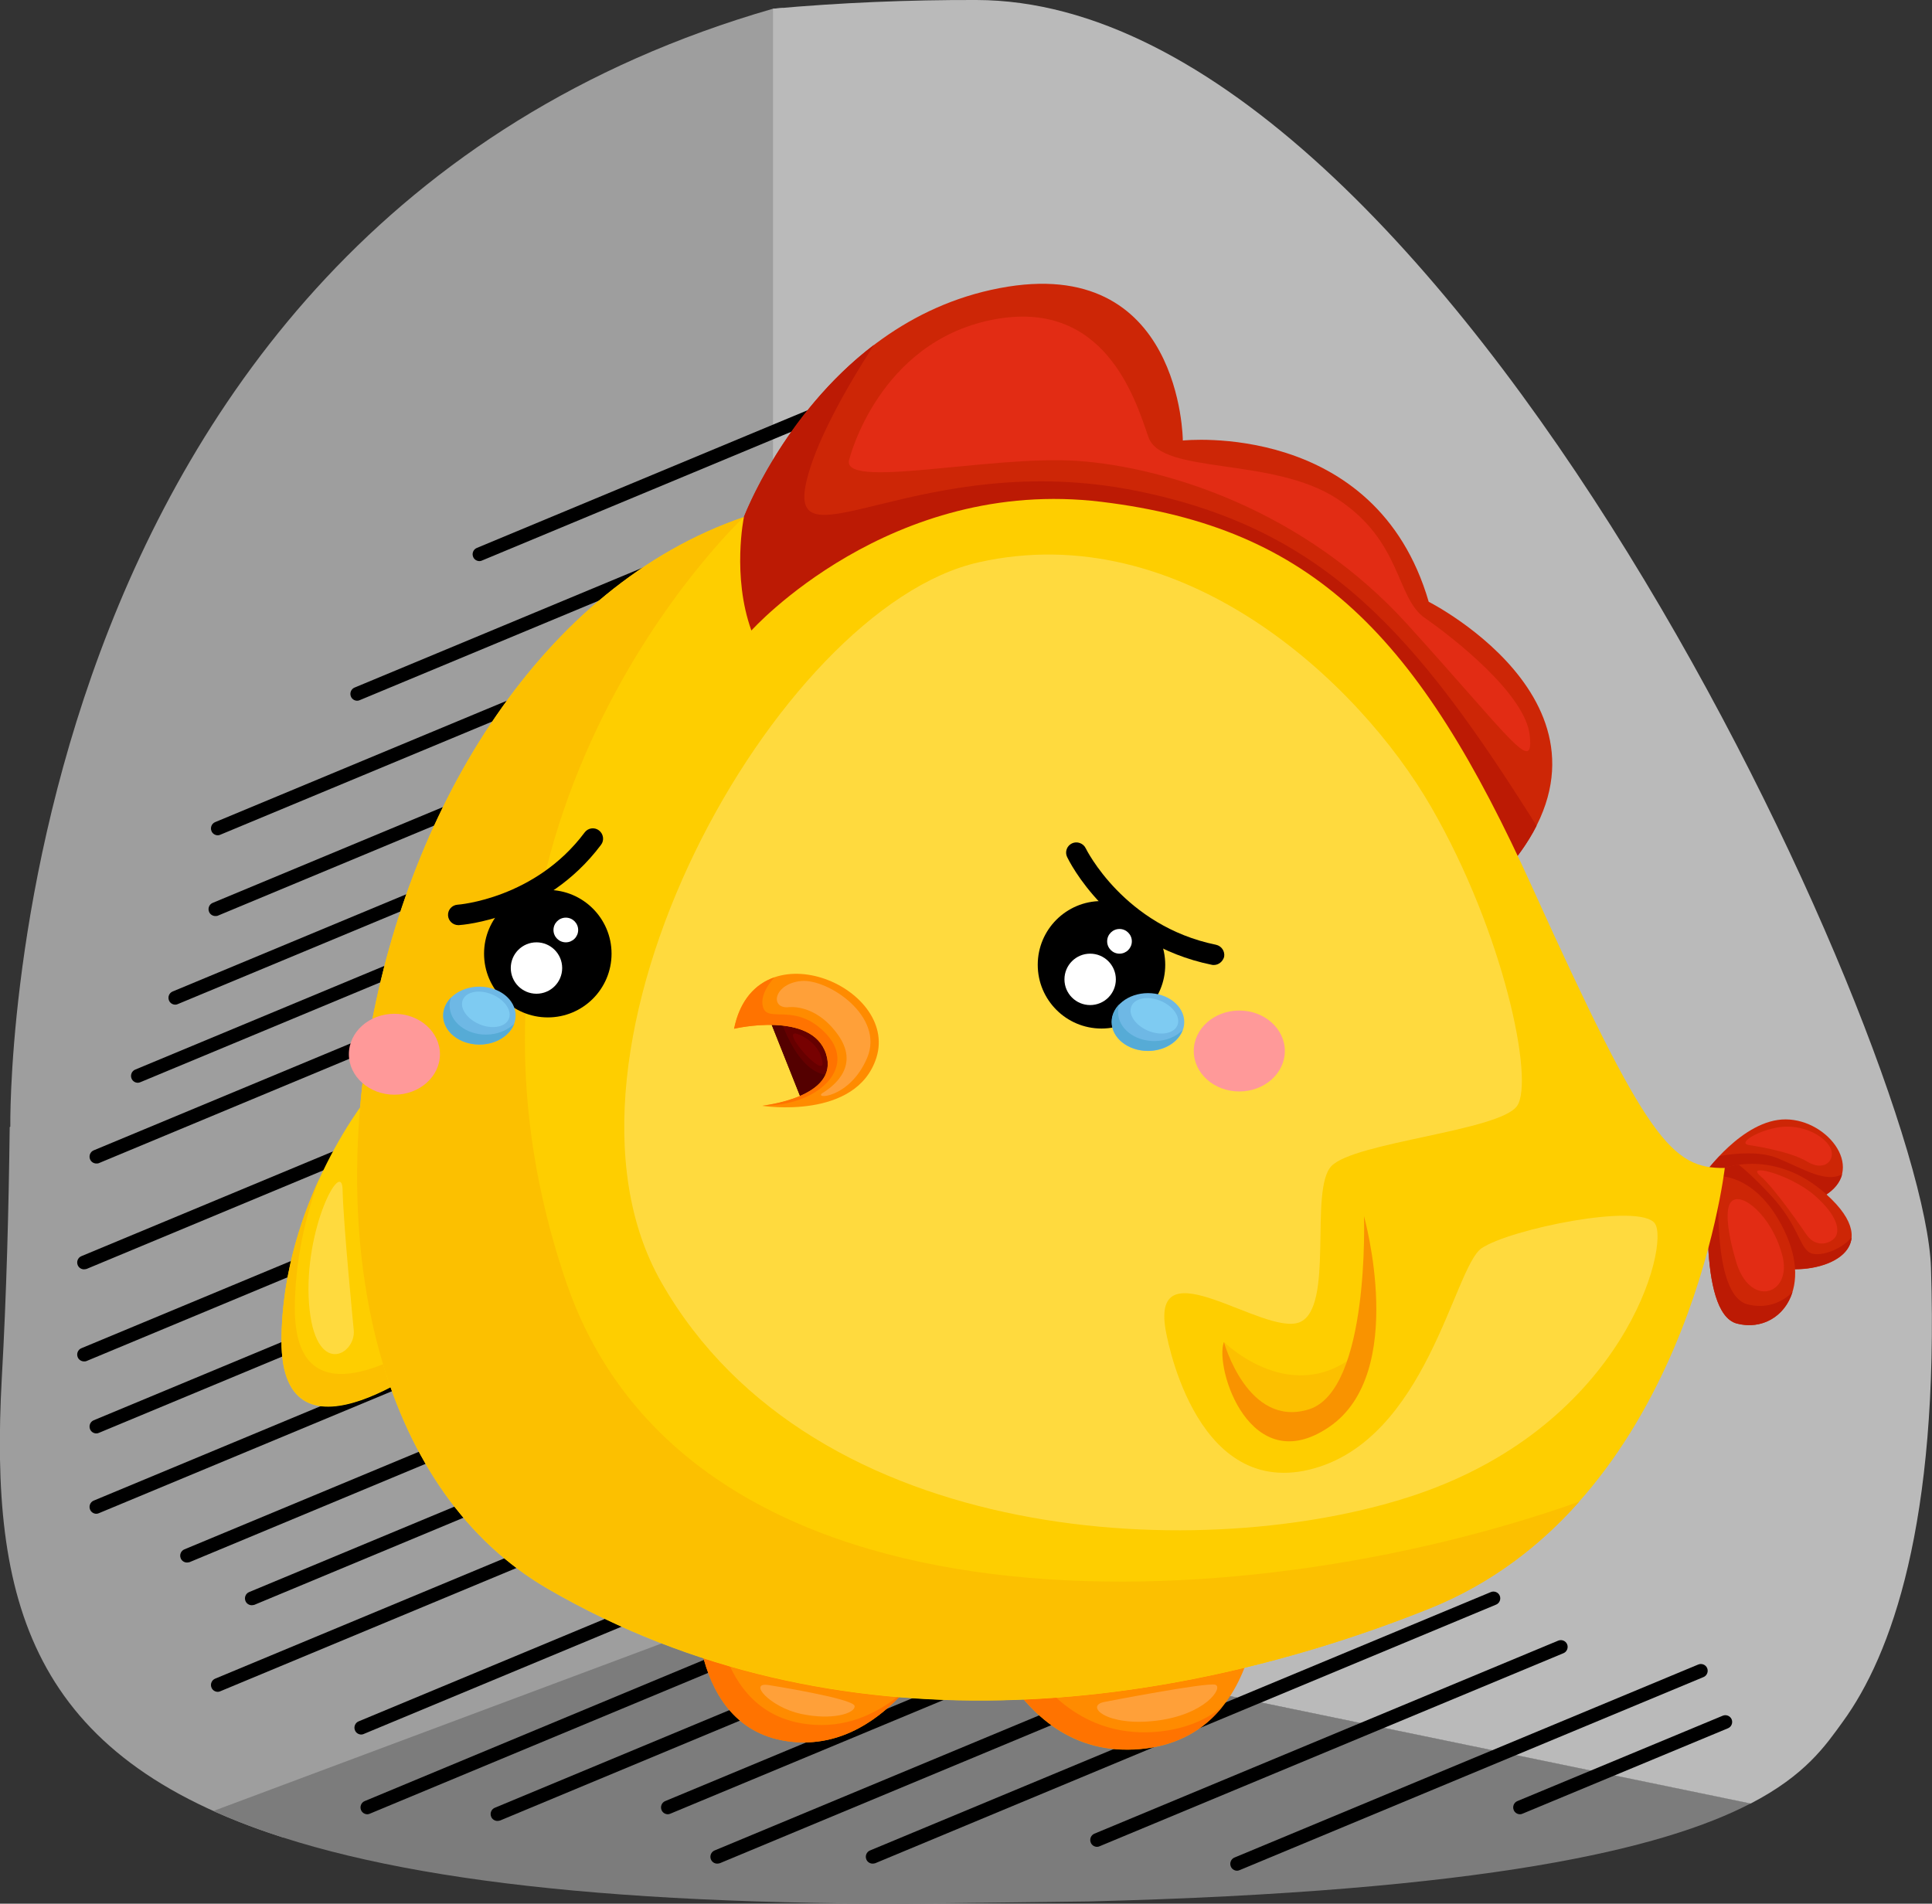 <?xml version="1.0" encoding="utf-8"?>
<!-- Generator: Adobe Illustrator 17.1.0, SVG Export Plug-In . SVG Version: 6.00 Build 0)  -->
<!DOCTYPE svg PUBLIC "-//W3C//DTD SVG 1.1//EN" "http://www.w3.org/Graphics/SVG/1.1/DTD/svg11.dtd">
<svg version="1.1" id="Layer_1" xmlns="http://www.w3.org/2000/svg" xmlns:xlink="http://www.w3.org/1999/xlink" x="0px" y="0px"
	 width="954.7px" height="940.8px" viewBox="0 0 954.7 940.8" enable-background="new 0 0 954.7 940.8" xml:space="preserve">
<rect x="0" y="0" width="954.7" height="940.8" fill="#333333" stroke="none"/>
<g>
	<g>
		<path fill="#9E9E9E" d="M382,4.3L382,4.3C-1.9,114.9,5.1,556.8,5.1,556.8S5,556.9,4.8,557c-0.5,40.7-1.6,83-3.9,123.8
			c-6.1,110.7,13.8,187.3,139.1,227.3l375-83.3L386.9,3.9C385.2,4,383.6,4.2,382,4.3z"/>
		<path fill="#7C7C7C" d="M105.4,895c67.2,30.3,174.3,45.8,342.3,45.8l89.9-1.1c196.6-4.9,284.2-25.9,327.6-48.5L382,791.6
			L105.4,895z"/>
		<g>
			<path fill="#BABABA" d="M482.5,0C449.1-0.1,415.3,1.3,382,4.3v787.3l483.1,99.7c27.2-14.1,37.1-28.8,45.5-40.4
				c23.9-32.8,47.6-97.8,43.6-224.3C950.8,519.3,715.3,0.4,482.5,0z"/>
		</g>
		<g>
			<g>
				<path d="M236.9,277.3c-1.3,0-2.6-0.8-3.1-2.1c-0.7-1.7,0.1-3.7,1.8-4.4L470.5,173c1.7-0.7,3.7,0.1,4.4,1.8
					c0.7,1.7-0.1,3.7-1.8,4.4l-234.9,97.8C237.8,277.2,237.4,277.3,236.9,277.3z"/>
			</g>
			<g>
				<path d="M176.5,346.3c-1.3,0-2.6-0.8-3.1-2.1c-0.7-1.7,0.1-3.7,1.8-4.4L482,212.1c1.7-0.7,3.7,0.1,4.4,1.8
					c0.7,1.7-0.1,3.7-1.8,4.4L177.8,346C177.4,346.2,176.9,346.3,176.5,346.3z"/>
			</g>
			<g>
				<path d="M107.6,412.8c-1.3,0-2.6-0.8-3.1-2.1c-0.7-1.7,0.1-3.7,1.8-4.4l306.8-127.7c1.7-0.7,3.7,0.1,4.4,1.8
					c0.7,1.7-0.1,3.7-1.8,4.4L108.9,412.5C108.5,412.7,108,412.8,107.6,412.8z"/>
			</g>
			<g>
				<path d="M106.4,452.7c-1.3,0-2.6-0.8-3.1-2.1c-0.7-1.7,0.1-3.7,1.8-4.4l306.8-127.7c1.7-0.7,3.7,0.1,4.4,1.8
					c0.7,1.7-0.1,3.7-1.8,4.4L107.7,452.5C107.3,452.7,106.8,452.7,106.4,452.7z"/>
			</g>
			<g>
				<path d="M86.6,496.5c-1.3,0-2.6-0.8-3.1-2.1c-0.7-1.7,0.1-3.7,1.8-4.4l306.8-127.7c1.7-0.7,3.7,0.1,4.4,1.8
					c0.7,1.7-0.1,3.7-1.8,4.4L87.9,496.2C87.5,496.4,87.1,496.5,86.6,496.5z"/>
			</g>
			<g>
				<path d="M68.1,535.1c-1.3,0-2.6-0.8-3.1-2.1c-0.7-1.7,0.1-3.7,1.8-4.4l306.8-127.7c1.7-0.7,3.7,0.1,4.4,1.8
					c0.7,1.7-0.1,3.7-1.8,4.4L69.4,534.8C68.9,535,68.5,535.1,68.1,535.1z"/>
			</g>
			<g>
				<path d="M47.6,575c-1.3,0-2.6-0.8-3.1-2.1c-0.7-1.7,0.1-3.7,1.8-4.4l306.8-127.7c1.7-0.7,3.7,0.1,4.4,1.8
					c0.7,1.7-0.1,3.7-1.8,4.4L48.9,574.8C48.5,575,48,575,47.6,575z"/>
			</g>
			<g>
				<path d="M41.5,627.3c-1.3,0-2.6-0.8-3.1-2.1c-0.7-1.7,0.1-3.7,1.8-4.4L347,493.1c1.7-0.7,3.7,0.1,4.4,1.8
					c0.7,1.7-0.1,3.7-1.8,4.4L42.8,627.1C42.4,627.2,41.9,627.3,41.5,627.3z"/>
			</g>
			<g>
				<path d="M41.5,672.8c-1.3,0-2.6-0.8-3.1-2.1c-0.7-1.7,0.1-3.7,1.8-4.4L347,538.6c1.7-0.7,3.7,0.1,4.4,1.8
					c0.7,1.7-0.1,3.7-1.8,4.4L42.8,672.6C42.4,672.8,41.9,672.8,41.5,672.8z"/>
			</g>
			<g>
				<path d="M47.6,708.4c-1.3,0-2.6-0.8-3.1-2.1c-0.7-1.7,0.1-3.7,1.8-4.4l306.8-127.7c1.7-0.7,3.7,0.1,4.4,1.8
					c0.7,1.7-0.1,3.7-1.8,4.4L48.9,708.1C48.5,708.3,48,708.4,47.6,708.4z"/>
			</g>
			<g>
				<path d="M47.6,748.1c-1.3,0-2.6-0.8-3.1-2.1c-0.7-1.7,0.1-3.7,1.8-4.4l306.8-127.7c1.7-0.7,3.7,0.1,4.4,1.8
					c0.7,1.7-0.1,3.7-1.8,4.4L48.9,747.8C48.5,748,48,748.1,47.6,748.1z"/>
			</g>
			<g>
				<path d="M92.4,772.2c-1.3,0-2.6-0.8-3.1-2.1c-0.7-1.7,0.1-3.7,1.8-4.4L397.9,638c1.7-0.7,3.7,0.1,4.4,1.8
					c0.7,1.7-0.1,3.7-1.8,4.4L93.7,772C93.3,772.1,92.8,772.2,92.4,772.2z"/>
			</g>
			<g>
				<path d="M124.4,793.3c-1.3,0-2.6-0.8-3.1-2.1c-0.7-1.7,0.1-3.7,1.8-4.4l306.8-127.7c1.7-0.7,3.7,0.1,4.4,1.8
					c0.7,1.7-0.1,3.7-1.8,4.4L125.7,793.1C125.3,793.2,124.8,793.3,124.4,793.3z"/>
			</g>
			<g>
				<path d="M107.6,836.1c-1.3,0-2.6-0.8-3.1-2.1c-0.7-1.7,0.1-3.7,1.8-4.4l306.8-127.7c1.7-0.7,3.7,0.1,4.4,1.8
					c0.7,1.7-0.1,3.7-1.8,4.4L108.9,835.8C108.5,836,108,836.1,107.6,836.1z"/>
			</g>
			<g>
				<path d="M178.5,857.2c-1.3,0-2.6-0.8-3.1-2.1c-0.7-1.7,0.1-3.7,1.8-4.4L484,723c1.7-0.7,3.7,0.1,4.4,1.8
					c0.7,1.7-0.1,3.7-1.8,4.4L179.8,856.9C179.4,857.1,179,857.2,178.5,857.2z"/>
			</g>
			<g>
				<path d="M181.5,896.6c-1.3,0-2.6-0.8-3.1-2.1c-0.7-1.7,0.1-3.7,1.8-4.4L487,762.4c1.7-0.7,3.7,0.1,4.4,1.8
					c0.7,1.7-0.1,3.7-1.8,4.4L182.8,896.3C182.4,896.5,181.9,896.6,181.5,896.6z"/>
			</g>
			<g>
				<path d="M245.8,899.9c-1.3,0-2.6-0.8-3.1-2.1c-0.7-1.7,0.1-3.7,1.8-4.4l306.8-127.7c1.7-0.7,3.7,0.1,4.4,1.8
					c0.7,1.7-0.1,3.7-1.8,4.4L247.1,899.7C246.7,899.8,246.2,899.9,245.8,899.9z"/>
			</g>
			<g>
				<path d="M330,896.6c-1.3,0-2.6-0.8-3.1-2.1c-0.7-1.7,0.1-3.7,1.8-4.4l306.8-127.7c1.7-0.7,3.7,0.1,4.4,1.8
					c0.7,1.7-0.1,3.7-1.8,4.4L331.3,896.3C330.9,896.5,330.4,896.6,330,896.6z"/>
			</g>
			<g>
				<path d="M354.4,921c-1.3,0-2.6-0.8-3.1-2.1c-0.7-1.7,0.1-3.7,1.8-4.4l306.8-127.7c1.7-0.7,3.7,0.1,4.4,1.8
					c0.7,1.7-0.1,3.7-1.8,4.4L355.7,920.8C355.3,920.9,354.8,921,354.4,921z"/>
			</g>
			<g>
				<path d="M431.2,921c-1.3,0-2.6-0.8-3.1-2.1c-0.7-1.7,0.1-3.7,1.8-4.4l306.8-127.7c1.7-0.7,3.7,0.1,4.4,1.8
					c0.7,1.7-0.1,3.7-1.8,4.4L432.5,920.8C432.1,920.9,431.6,921,431.2,921z"/>
			</g>
			<g>
				<path d="M542.1,912.7c-1.3,0-2.6-0.8-3.1-2.1c-0.7-1.7,0.1-3.7,1.8-4.4L770,810.8c1.7-0.7,3.7,0.1,4.4,1.8
					c0.7,1.7-0.1,3.7-1.8,4.4l-229.2,95.4C543,912.6,542.6,912.7,542.1,912.7z"/>
			</g>
			<g>
				<path d="M611.3,924.5c-1.3,0-2.6-0.8-3.1-2.1c-0.7-1.7,0.1-3.7,1.8-4.4l229.2-95.4c1.7-0.7,3.7,0.1,4.4,1.8
					c0.7,1.7-0.1,3.7-1.8,4.4l-229.2,95.4C612.1,924.4,611.7,924.5,611.3,924.5z"/>
			</g>
			<g>
				<path d="M751.1,896.6c-1.3,0-2.6-0.8-3.1-2.1c-0.7-1.7,0.1-3.7,1.8-4.4l101.5-42.2c1.7-0.7,3.7,0.1,4.4,1.8
					c0.7,1.7-0.1,3.7-1.8,4.4l-101.5,42.2C752,896.5,751.5,896.6,751.1,896.6z"/>
			</g>
		</g>
		<g>
			<path fill="#FF8B00" d="M344.1,782.3c0,0-6.5,75.3,49.8,78.7c56.3,3.4,84.5-78.7,84.5-78.7s17.6,88.3,85.2,82.1
				c67.6-6.2,58.9-96.8,58.9-96.8S426.4,737,344.1,782.3z"/>
			<g>
				<g>
					<g>
						<path fill="#FF7300" d="M402.5,852.4c-48.1-2.9-50.4-58.1-50-74.3c-2.9,1.3-5.7,2.7-8.4,4.2c0,0-6.5,75.3,49.8,78.7
							c22.4,1.3,40.3-10.8,53.8-25.9C435.4,845.9,420.4,853.5,402.5,852.4z"/>
					</g>
					<g>
						<path fill="#FF7300" d="M572.2,855.8c-67.6,6.2-85.2-82.1-85.2-82.1s-2.2,6.5-6.7,15.8c6,21,27.7,79.9,83.4,74.8
							c18.7-1.7,31.5-9.9,40.3-20.8C596,850,585.6,854.5,572.2,855.8z"/>
					</g>
				</g>
			</g>
			<path fill="#FECE00" d="M184.5,539c-1.4,0.5-45.2,54.7-45.4,123.6c-0.2,68.9,78.9,7.1,78.9,7.1L184.5,539z"/>
			<path fill="#FCC000" d="M145.7,646.4c0.1-23.5,5.2-45.2,12-63.8c-9.8,21.4-18.5,49.2-18.6,79.8c-0.2,68.9,78.9,7.1,78.9,7.1
				l-2.5-9.6C194.7,673.8,145.5,700.8,145.7,646.4z"/>
			<path fill="#CD2606" d="M842,580.4c0,0,19.1-27.3,40.4-27.2c21.3,0.1,40.4,25.4,18.7,38C879.4,603.7,842,580.4,842,580.4z"/>
			<path fill="#BC1A04" d="M842,580.4c0,0,37.4,23.3,59.1,10.8c5.3-3.1,8.2-6.9,9.2-10.9c-8.1,4.5-19.5-2.8-31.6-7.8
				c-9-3.8-21.6-2.5-28.9-1.2C844.9,576.2,842,580.4,842,580.4z"/>
			<path fill="#CD2606" d="M852.3,577.2c0,0,26.8-10.3,52.8,15.5c26.1,25.8-5.3,37.9-26.4,33.8C857.6,622.5,843.8,583.1,852.3,577.2
				z"/>
			<path fill="#BC1A04" d="M915,611.5c-5.6,6.6-16.6,10-20.8,7.5c-5.1-3-5.8-13.9-19.1-28.2c-8-8.6-13.1-13-15.9-15.2
				c-4.4,0.6-6.9,1.6-6.9,1.6c-8.5,5.9,5.3,45.3,26.4,49.3C893.7,629.3,913.9,624,915,611.5z"/>
			<path fill="#CD2606" d="M844.8,581.3c0,0,21.5-4.6,36.7,26.4c15.2,30.9-3.3,51.6-23.2,46.4C838.4,648.9,844.8,581.3,844.8,581.3z
				"/>
			<path fill="#BC1A04" d="M863.5,644.6c-15.3-4-15-44.8-14.1-63.5c-2.9-0.2-4.6,0.2-4.6,0.2s-6.4,67.6,13.5,72.8
				c12.1,3.1,23.7-3.3,27.5-15.7C880.3,644.3,872,646.8,863.5,644.6z"/>
			<path fill="#CD2606" d="M367.6,255.5c0,0,36.2-95.9,126.3-113.1c90.1-17.3,90.6,75.3,90.6,75.3s95.3-10.3,121.5,79.7
				c0,0,109.4,55.3,35.3,135.9C667.2,513.9,328.9,365,328.9,365L367.6,255.5z"/>
			<path fill="#BC1A04" d="M561.2,242.5c-105.4-21.1-173,39.6-162.7-4.6c4.3-18.5,18.3-44.1,33.4-67.5
				c-45.1,34.3-64.3,85.1-64.3,85.1L328.9,365c0,0,338.3,149,412.4,68.3c8-8.7,13.9-17.1,18-25.2C700,313.8,655.1,261.3,561.2,242.5
				z"/>
			<path fill="#FECE00" d="M371.3,311.6c0,0,68.5-76.3,173-63.6c104.5,12.7,156.5,65.8,213,190.8c56.5,124.9,68.8,138.8,95,138.4
				c0,0-19.1,166.8-145.9,217.7c-126.8,50.9-292.6,73.4-435.7-9.7c-164.1-95.2-102.5-461.6,96.9-529.6
				C367.6,255.5,361.6,284.7,371.3,311.6z"/>
			<path fill="#FFDA3E" d="M575.9,656.7c0,0,13.1,83.5,71.1,69.6c58-14,71.4-100,85.1-109.4c13.7-9.4,78.4-22.8,85.7-12.2
				c7.3,10.6-14.7,98.7-117.6,133.8c-102.9,35-298.2,27.1-373.4-104.8c-65.2-114.3,56.9-333.4,156.8-355.8
				c99.9-22.5,187.5,58.3,223.6,120.9s51,135.2,42.5,147.7c-8.5,12.4-80.5,17.9-91.8,29.8c-11.2,11.8,1.8,70.2-15.8,77.2
				C624.5,660.3,569.2,615.6,575.9,656.7z"/>
			<path fill="#FCC000" d="M706.5,794.9c30.4-12.2,54.7-31.1,73.9-52.8c-167.4,59.5-439.3,72.2-500.8-109
				c-76.3-224.6,88-377.6,88-377.6c-199.4,68.1-261,434.4-96.9,529.6C413.9,868.2,579.7,845.7,706.5,794.9z"/>
			<path fill="#FCC000" d="M604.8,663.2c0,0,34.3,34,67.4,4.4c0,0-4,29.7-28,35.4C620.1,708.6,604.6,676.7,604.8,663.2z"/>
			<path fill="#660000" d="M378,498.1l18.2,45.7l20.8-14.5c0,0,4-2.4,2.9-7.2c-1.1-4.8-2-13-3.7-14.6c-1.7-1.6-0.5-3.8-9.2-4.6
				C398.3,502.1,378,498.1,378,498.1z"/>
			<path fill="#540000" d="M396.2,543.8l18.2-12.7c-0.8,0-1.8,0-2.9,0.1c-16.5,1.8-25.6-25.9-27.3-32c-3.7-0.7-6.2-1.2-6.2-1.2
				L396.2,543.8z"/>
			<circle cx="544.3" cy="476.8" r="31.5"/>
			<g>
				<path d="M599.8,476.9c-0.3,0-0.7,0-1-0.1c-50.6-10.3-70.7-51.6-71.5-53.3c-1.2-2.5-0.1-5.5,2.4-6.7c2.5-1.2,5.6-0.1,6.8,2.4
					c0.2,0.4,18.9,38.4,64.4,47.7c2.7,0.6,4.5,3.2,4,6C604.2,475.3,602.1,476.9,599.8,476.9z"/>
			</g>
			<g>
				<path d="M226.5,457.2c-2.7,0-4.9-2.1-5.1-4.7c-0.2-2.8,1.9-5.2,4.7-5.4c0.4,0,38.3-2.9,62.8-35.7c1.7-2.3,4.9-2.7,7.1-1
					c2.2,1.7,2.7,4.9,1,7.1c-27.4,36.6-68.5,39.6-70.3,39.7C226.7,457.2,226.6,457.2,226.5,457.2z"/>
			</g>
			<circle fill="#FFFFFF" cx="553.2" cy="465.2" r="6.1"/>
			<circle fill="#FFFFFF" cx="538.7" cy="484" r="12.7"/>
			<circle cx="270.7" cy="471.3" r="31.5"/>
			<circle fill="#FFFFFF" cx="279.6" cy="459.6" r="6.1"/>
			<circle fill="#FFFFFF" cx="265.1" cy="478.4" r="12.7"/>
			<g>
				<ellipse fill="#6EB8E5" cx="567.3" cy="505.1" rx="17.9" ry="14.3"/>
				<path fill="#56ABD6" d="M570.4,514.5c-9.9,0-17.9-6.4-17.9-14.3c0-1.4,0.2-2.7,0.7-4c-2.4,2.4-3.9,5.5-3.9,8.8
					c0,7.9,8,14.3,17.9,14.3c8.2,0,15-4.4,17.2-10.3C581.2,512.4,576.1,514.5,570.4,514.5z"/>
				
					<ellipse transform="matrix(0.924 0.383 -0.383 0.924 235.716 -180.164)" fill="#7ECBF2" cx="570.3" cy="501.9" rx="12.3" ry="8"/>
			</g>
			<g>
				<ellipse fill="#6EB8E5" cx="236.9" cy="501.9" rx="17.9" ry="14.3"/>
				<path fill="#56ABD6" d="M240.1,511.3c-9.9,0-17.9-6.4-17.9-14.3c0-1.4,0.2-2.7,0.7-4c-2.4,2.4-3.9,5.5-3.9,8.9
					c0,7.9,8,14.3,17.9,14.3c8.2,0,15-4.4,17.2-10.3C250.8,509.2,245.8,511.3,240.1,511.3z"/>
				
					<ellipse transform="matrix(0.924 0.383 -0.383 0.924 209.315 -53.898)" fill="#7ECBF2" cx="240" cy="498.7" rx="12.3" ry="8"/>
			</g>
			<g>
				<path fill="#FF8B00" d="M362.7,508.4c0,0,38.6-9.1,45.5,12.5c6.9,21.6-31.5,25.6-31.5,25.6s46.6,7.3,56.4-23.9
					C444.1,487.3,373.1,457.6,362.7,508.4z"/>
				<path fill="#FF7300" d="M376.7,546.4c26.9,0.3,47.2-18.4,31.8-35.2c-15.5-16.8-29.7-4.7-31.6-14.1c-1-4.9,2.3-10.2,5.8-14.1
					c-9.3,3.2-17,11.1-19.9,25.4c0,0,38.6-9.1,45.5,12.5C415,542.4,376.7,546.4,376.7,546.4z"/>
				<path fill="#FFA039" d="M389.2,497.8c0,0,13.3-2.3,24.6,13.2c11.4,15.5-1.6,25.6-7.1,29c-5.6,3.4,13.1,3.3,21.8-17.2
					c8.7-20.5-19.2-39.1-32.5-38C382.7,486,380.2,498.1,389.2,497.8z"/>
			</g>
			<path fill="#770101" d="M393.9,510.9c0,0,10.7,3.5,12.5,13.6C408.3,534.4,384.9,508.5,393.9,510.9z"/>
			<path fill="#F99300" d="M604.8,663.2c0,0,11.7,42.7,42,33.3C677,687,674,601,674,601s21.9,77.6-17.2,104.2
				C617.8,731.8,600,676,604.8,663.2z"/>
			<path fill="#E22C14" d="M419.8,226.6c0,0,14.3-57.2,70.2-68.5c55.9-11.3,71,39.2,77.5,57.9c6.5,18.8,61.4,9.5,93.4,30.6
				c32,21,28.8,48.8,43.2,58.8s49.6,37.7,51.8,57.9c2.2,20.2-9.2,1.8-60.4-54.7c-51.2-56.5-119.3-77.7-162.7-80.8
				S413.6,242.7,419.8,226.6z"/>
			<path fill="#E22C14" d="M857.6,622.5c-0.1-0.4-7.1-23.2-2.1-28.6c4.9-5.4,20,6.8,25.2,26.4C886,639.9,864.3,647.2,857.6,622.5z"
				/>
			<path fill="#E22C14" d="M892.7,610.2c0,0-15.3-22.7-22.9-29.1c-7.6-6.4,14.8-0.8,26.8,9.6c12,10.4,12.8,18.1,9.9,21.2
				S897,616.4,892.7,610.2z"/>
			<path fill="#E22C14" d="M864.3,565.9c0,0,19.7,2.7,28.8,8.2c9.1,5.6,15.1-1.9,10.6-8.2c-4.6-6.3-15.5-10.7-26-8.6
				C867.2,559.4,858.7,565.1,864.3,565.9z"/>
			<path fill="#FFDA3E" d="M174.8,657.3c0,0-5.2-52.9-5.5-69.2c-0.2-16.3-19.3,19.2-16.6,56.1C155.5,681.1,176,669.6,174.8,657.3z"
				/>
			<path fill="#FFA039" d="M380.1,832.8c0,0,41.8,6.6,42.2,10.3c0.4,3.7-11.2,7.2-26.5,3.9C380.5,843.7,369.1,830.9,380.1,832.8z"/>
			<path fill="#FFA039" d="M545.7,841.1c0,0,50.9-9.9,54.9-8.5s-5,14.9-29.5,17.8C546.7,853.3,535.9,843,545.7,841.1z"/>
		</g>
		<ellipse fill="#FF9999" cx="612.4" cy="519.4" rx="22.5" ry="20"/>
		<ellipse fill="#FF9999" cx="194.9" cy="521" rx="22.5" ry="20"/>
	</g>
</g>
</svg>
